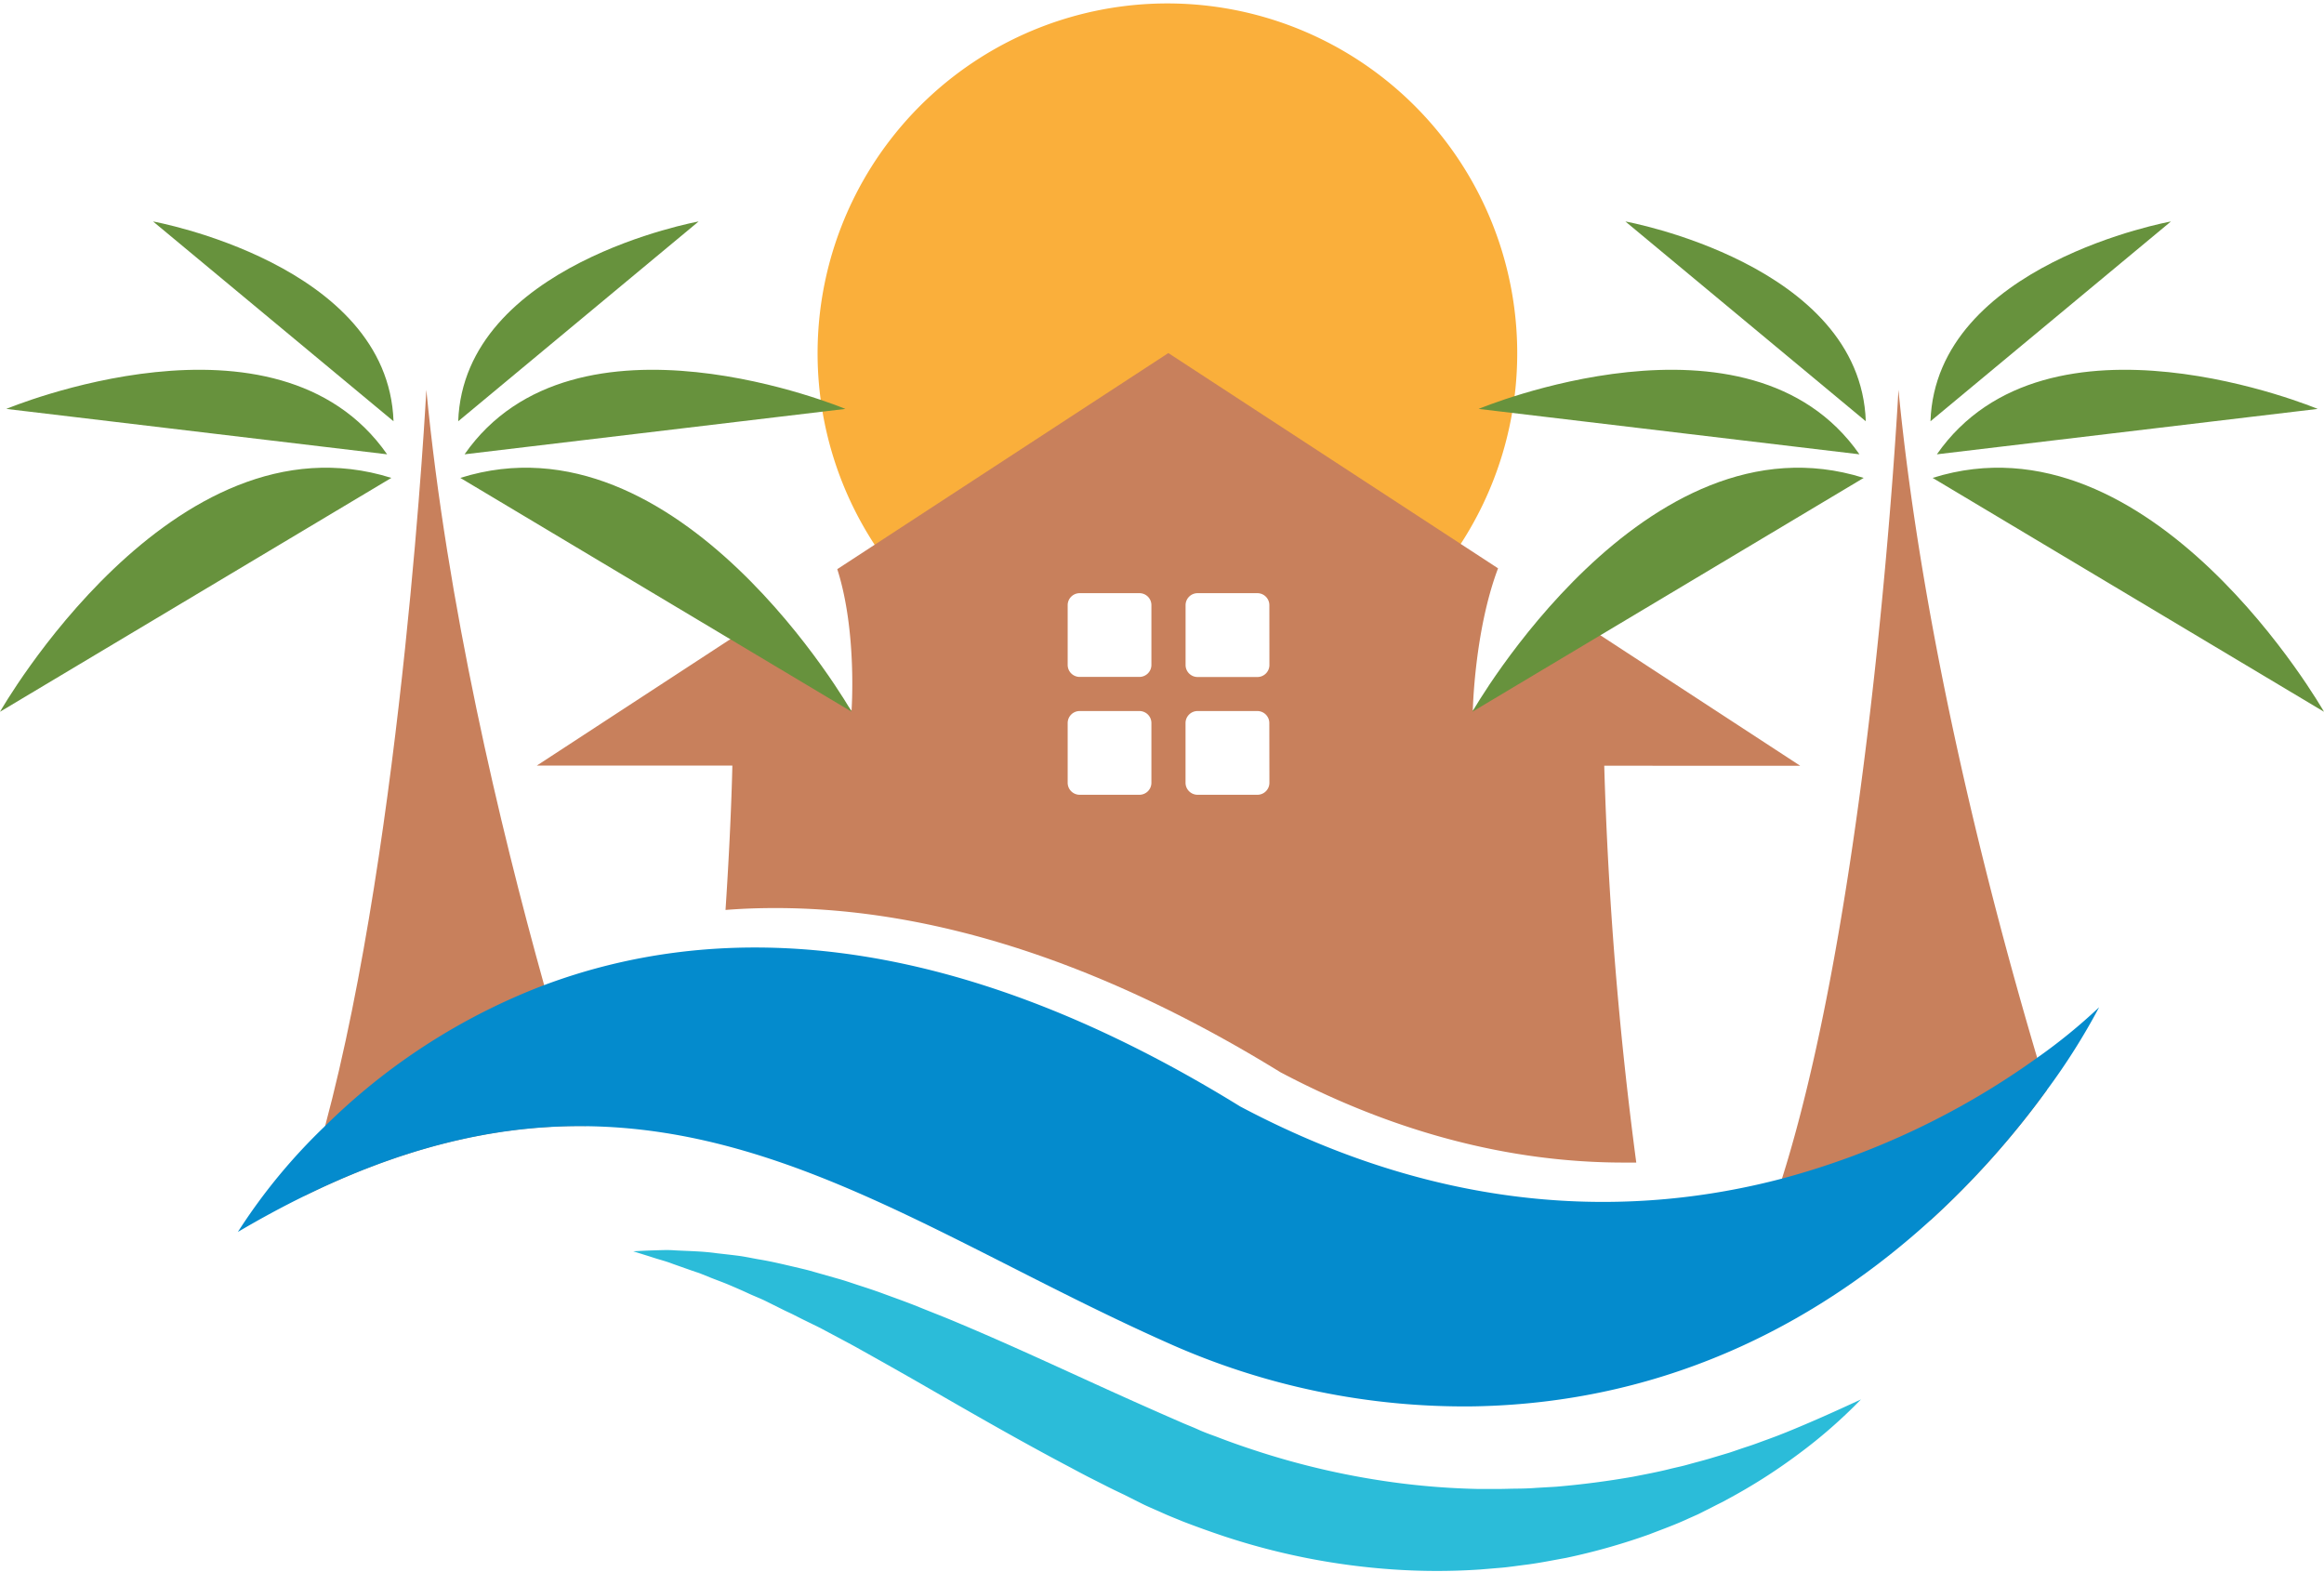 <?xml version="1.0" encoding="UTF-8" standalone="no"?><svg xmlns="http://www.w3.org/2000/svg" xmlns:xlink="http://www.w3.org/1999/xlink" data-name="Layer 1" fill="#000000" height="321.9" preserveAspectRatio="xMidYMid meet" version="1" viewBox="12.0 88.8 476.0 321.9" width="476" zoomAndPan="magnify"><g id="change1_1"><path d="M204,215.14l47.1-36.34,44.38,38.61A71.65,71.65,0,1,0,204,215.14Z" fill="#faaf3b"/></g><g id="change2_1"><path d="M380.72,245.64l-40.94-26.73-7-4.55-19.12,20s.32-16.32,5.17-29.16l-67.53-44.09-67.81,44.26c4.1,12.81,2.92,29,2.92,29l-16.8-19.92-8,5.25h0l-39.66,25.9H162s-.21,11.68-1.4,29.57c3.37-.27,6.78-.39,10.2-.39,32.41,0,67.21,11.31,103.46,33.63,23.23,12.27,46.89,18.5,70.35,18.5.85,0,1.69,0,2.53,0a788.66,788.66,0,0,1-6.56-81.28Zm-132.89,3.48a2.46,2.46,0,0,1-2.45,2.46H233.14a2.46,2.46,0,0,1-2.46-2.46V236.89a2.46,2.46,0,0,1,2.46-2.46h12.24a2.46,2.46,0,0,1,2.45,2.46Zm0-24.14a2.46,2.46,0,0,1-2.45,2.46H233.14a2.46,2.46,0,0,1-2.46-2.46V212.74a2.46,2.46,0,0,1,2.46-2.45h12.24a2.45,2.45,0,0,1,2.45,2.45ZM272,249.12a2.46,2.46,0,0,1-2.46,2.46H257.29a2.47,2.47,0,0,1-2.47-2.46V236.89a2.47,2.47,0,0,1,2.47-2.46h12.23a2.46,2.46,0,0,1,2.46,2.46ZM272,225a2.46,2.46,0,0,1-2.46,2.46H257.29a2.46,2.46,0,0,1-2.46-2.46V212.74a2.46,2.46,0,0,1,2.46-2.45h12.24a2.46,2.46,0,0,1,2.46,2.45Z" fill="#c8805c"/></g><g id="change3_1"><path d="M106.28,186.68l80.16,47.9S151.15,172.57,106.28,186.68Z" fill="#67923d"/></g><g id="change3_2"><path d="M107.15,181.85l78-9.3S129.79,149.37,107.15,181.85Z" fill="#67923d"/></g><g id="change3_3"><path d="M105.85,175.08l49.24-40.92S107,142.85,105.85,175.08Z" fill="#67923d"/></g><g id="change3_4"><path d="M92.16,186.68,12,234.58S47.29,172.57,92.16,186.68Z" fill="#67923d"/></g><g id="change3_5"><path d="M91.29,181.85l-78-9.3S68.65,149.37,91.29,181.85Z" fill="#67923d"/></g><g id="change3_6"><path d="M92.6,175.08,43.35,134.16S91.5,142.85,92.6,175.08Z" fill="#67923d"/></g><g id="change2_2"><path d="M132,319.41c-17.51-.2-36.35,3.85-57.69,14.33,1.51-4.51,2.94-9.32,4.29-14.35,16-59.7,20.72-150.75,20.72-150.75,4.25,44,15,89.17,24.12,121.89C126.56,301.83,129.52,311.64,132,319.41Z" fill="#c8805c"/></g><g id="change3_7"><path d="M407.84,186.68,488,234.58S452.71,172.57,407.84,186.68Z" fill="#67923d"/></g><g id="change3_8"><path d="M408.71,181.85l78-9.3S431.35,149.37,408.71,181.85Z" fill="#67923d"/></g><g id="change3_9"><path d="M407.4,175.08l49.25-40.92S408.5,142.85,407.4,175.08Z" fill="#67923d"/></g><g id="change3_10"><path d="M393.72,186.68l-80.16,47.9S348.85,172.57,393.72,186.68Z" fill="#67923d"/></g><g id="change3_11"><path d="M392.85,181.85l-78-9.3S370.21,149.37,392.85,181.85Z" fill="#67923d"/></g><g id="change3_12"><path d="M394.15,175.08l-49.24-40.92S393.05,142.85,394.15,175.08Z" fill="#67923d"/></g><g id="change2_3"><path d="M431.24,312.05a175.36,175.36,0,0,1-23.78,26.62H374.11c1-2.7,2-5.54,2.88-8.48,18.52-58.75,23.85-161.55,23.85-161.55,5,51.13,18.65,103.88,28.41,136.8C429.94,307.74,430.6,310,431.24,312.05Z" fill="#c8805c"/></g><g id="change4_1"><path d="M441.94,295.1a133.14,133.14,0,0,1-10.7,16.95,175.36,175.36,0,0,1-23.78,26.62c-21,19.11-51.88,37.43-93.57,38.17a148.3,148.3,0,0,1-62.72-13c-42.71-19-77.09-43.92-119.2-44.38-17.51-.2-36.35,3.85-57.69,14.33h0q-6.61,3.24-13.56,7.33a118.22,118.22,0,0,1,17.85-21.68,129.36,129.36,0,0,1,44.84-28.86C157,278,204.27,277.31,266,315.41c43,22.82,81.23,22.6,111,14.78a161,161,0,0,0,52.26-24.75A113.85,113.85,0,0,0,441.94,295.1Z" fill="#048bcd"/></g><g id="change5_1"><path d="M393.16,375.42a103.85,103.85,0,0,1-12.87,11.24,115.81,115.81,0,0,1-14.59,9.27c-.62.37-1.28.68-1.93,1l-1.95,1c-.65.31-1.3.66-2,1l-2,.89c-2.65,1.24-5.4,2.22-8.13,3.28a131.06,131.06,0,0,1-16.95,4.78c-2.89.52-5.79,1.12-8.72,1.46l-2.2.29c-.73.09-1.46.19-2.2.25l-4.41.37a131.72,131.72,0,0,1-17.77,0,140.53,140.53,0,0,1-34.82-6.83q-4.21-1.41-8.34-3c-1.36-.57-2.75-1.1-4.09-1.71s-2.74-1.18-4-1.79L242.37,395c-1.29-.62-2.58-1.22-3.84-1.87l-3.81-1.93-1.9-1-1.87-1c-10-5.27-19.71-10.87-29.3-16.39-4.8-2.77-9.59-5.45-14.39-8.14-2.4-1.31-4.83-2.58-7.25-3.88L176.36,359l-1.84-.93c-.61-.31-1.23-.58-1.84-.88L169,355.36c-1.23-.62-2.51-1.09-3.75-1.67s-2.52-1.13-3.78-1.67-2.56-1-3.85-1.51l-1.93-.78c-.32-.13-.64-.25-1-.36l-1-.34-3.94-1.39c-1.31-.52-2.66-.84-4-1.28s-2.69-.84-4.05-1.28c1.41-.08,2.83-.15,4.26-.19s2.86-.12,4.28,0c2.83.15,5.73.18,8.56.59,1.43.16,2.86.32,4.29.5s2.82.49,4.24.74c2.85.46,5.63,1.16,8.44,1.81.7.17,1.4.33,2.09.52l2.07.59,4.15,1.18c1.38.4,2.72.88,4.09,1.32s2.72.89,4.07,1.37c2.68,1,5.38,1.93,8,3s5.29,2.08,7.88,3.19c10.44,4.37,20.56,9.1,30.6,13.65q7.53,3.42,15,6.67c1.26.57,2.45,1,3.67,1.56s2.45,1,3.67,1.44c2.44.95,4.92,1.83,7.41,2.65a159.91,159.91,0,0,0,30.6,6.95,152.23,152.23,0,0,0,15.7,1.14l4,0c1.32,0,2.63-.06,3.95-.07s2.65-.05,4-.16l4-.23q7.92-.67,15.83-2.06c2.62-.52,5.25-1,7.87-1.68l2-.46c.66-.15,1.3-.34,1.95-.52,1.31-.36,2.62-.69,3.92-1.08l3.91-1.17c1.3-.43,2.58-.89,3.89-1.31s2.57-.92,3.87-1.38l1.94-.72,1.93-.76C382.91,380.1,388,377.82,393.16,375.42Z" fill="#2bbcd9"/></g></svg>